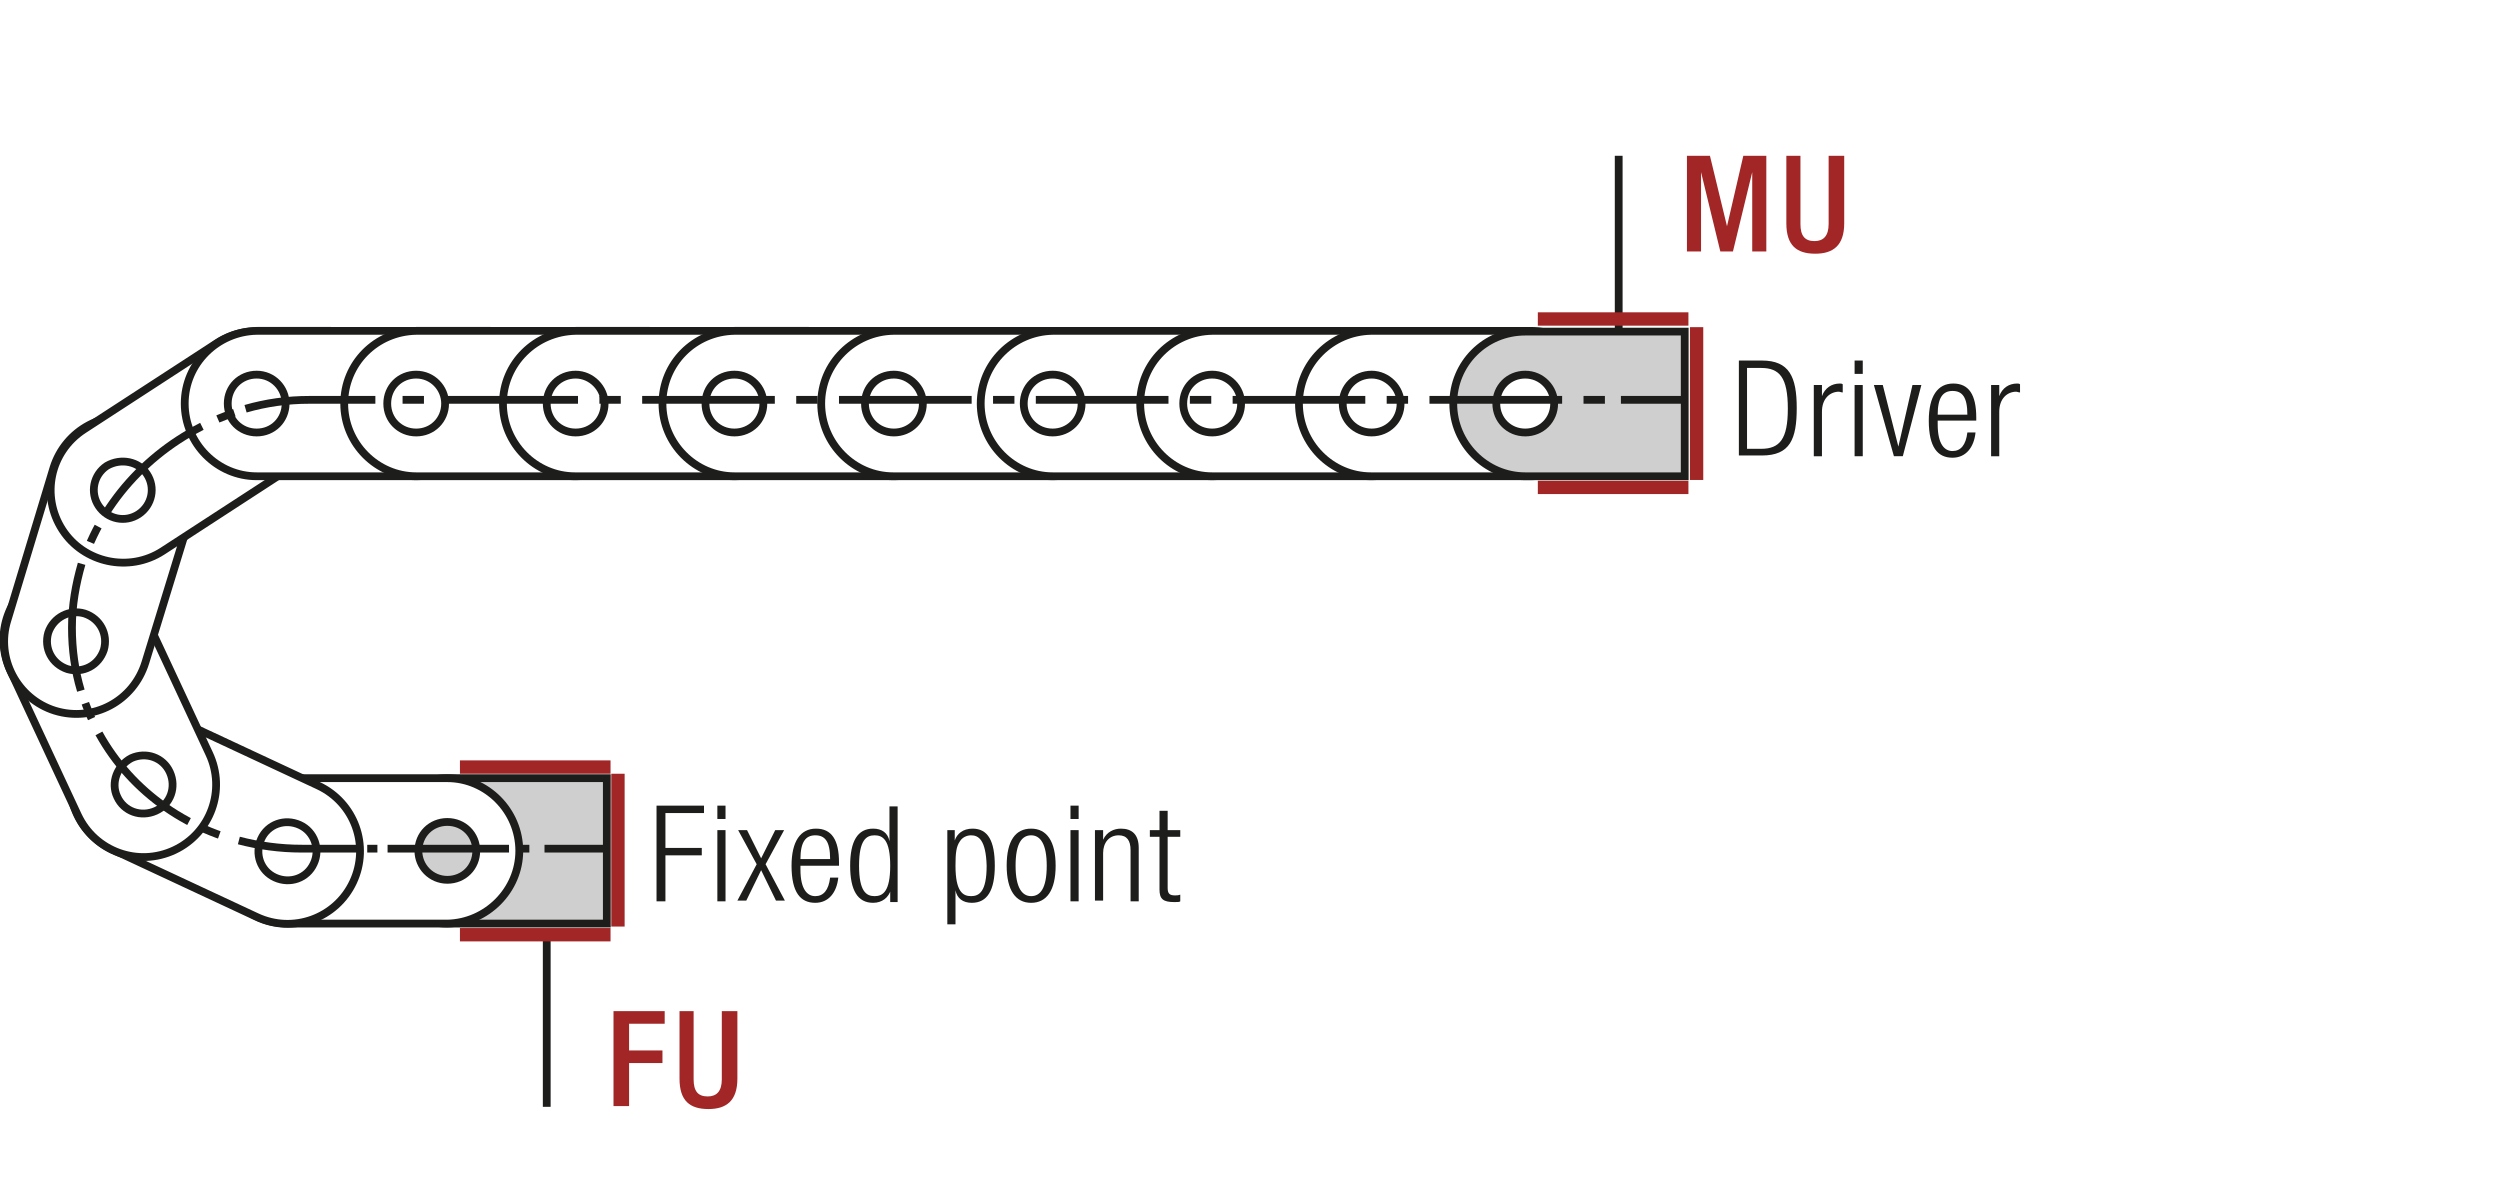 <?xml version="1.0" encoding="UTF-8"?>
<svg xmlns="http://www.w3.org/2000/svg" xmlns:xlink="http://www.w3.org/1999/xlink" version="1.1" id="Ebene_1" x="0px" y="0px" width="337px" height="159px" viewBox="0 0 337 159" xml:space="preserve">
<style type="text/css">
	.st0{fill:none;}
	.st1{fill:none;stroke:#1D1D1B;stroke-width:1.05;}
	.st2{fill:#1D1D1B;}
	.st3{clip-path:url(#SVGID_2_);fill:none;stroke:#1D1D1B;stroke-width:1.05;stroke-dasharray:4.266,4.266;}
	.st4{clip-path:url(#SVGID_2_);fill:none;stroke:#1D1D1B;stroke-width:1.05;}
	.st5{clip-path:url(#SVGID_2_);fill:#ECECEC;}
	.st6{clip-path:url(#SVGID_4_);fill:none;stroke:#1D1D1B;stroke-width:1.05;}
	.st7{fill:none;stroke:#1D1D1B;stroke-width:1.05;stroke-linejoin:round;}
	
		.st8{clip-path:url(#SVGID_6_);fill:none;stroke:#1D1D1B;stroke-width:1.05;stroke-linejoin:round;stroke-dasharray:17.712,2.712,2.712,2.712;stroke-dashoffset:20;}
	
		.st9{clip-path:url(#SVGID_6_);fill:none;stroke:#1D1D1B;stroke-width:1.05;stroke-linejoin:round;stroke-dasharray:20.835,5.835,5.835,5.835;stroke-dashoffset:26;}
	
		.st10{clip-path:url(#SVGID_6_);fill:none;stroke:#1D1D1B;stroke-width:1.05;stroke-linejoin:round;stroke-dasharray:20.907,5.907,5.907,5.907;stroke-dashoffset:26;}
	
		.st11{clip-path:url(#SVGID_6_);fill:none;stroke:#1D1D1B;stroke-width:1.05;stroke-linejoin:round;stroke-dasharray:17.427,2.427,2.427,2.427;stroke-dashoffset:19;}
	.st12{clip-path:url(#SVGID_6_);fill:none;stroke:#1D1D1B;stroke-width:1.05;stroke-linejoin:round;}
	
		.st13{clip-path:url(#SVGID_6_);fill:none;stroke:#1D1D1B;stroke-width:1.05;stroke-linejoin:round;stroke-dasharray:19.893,4.893,4.893,4.893;stroke-dashoffset:24;}
	
		.st14{clip-path:url(#SVGID_6_);fill:none;stroke:#1D1D1B;stroke-width:1.05;stroke-linejoin:round;stroke-dasharray:18.048,3.048,3.048,3.048;stroke-dashoffset:21;}
	.st15{clip-path:url(#SVGID_8_);}
	.st16{fill:#FFFFFF;}
	.st17{fill:none;stroke:#9C9B9B;stroke-width:1.572;stroke-linecap:round;stroke-linejoin:round;stroke-dasharray:0,4.698;}
	.st18{fill:none;stroke:#9C9B9B;stroke-width:1.572;stroke-linecap:round;stroke-linejoin:round;}
	.st19{fill:none;stroke:#1D1D1B;stroke-width:1.572;stroke-linecap:round;stroke-linejoin:round;stroke-dasharray:0,4.698;}
	.st20{fill:none;stroke:#1D1D1B;stroke-width:1.572;stroke-linecap:round;stroke-linejoin:round;}
	.st21{fill:none;stroke:#1D1D1B;stroke-width:1.5;stroke-linecap:round;stroke-linejoin:round;stroke-dasharray:0,4.497;}
	.st22{fill:none;stroke:#1D1D1B;stroke-width:1.5;stroke-linecap:round;stroke-linejoin:round;}
	.st23{fill:none;stroke:#9C9B9B;stroke-width:1.5;stroke-linecap:round;stroke-linejoin:round;stroke-dasharray:0,4.497;}
	.st24{fill:none;stroke:#9C9B9B;stroke-width:1.5;stroke-linecap:round;stroke-linejoin:round;}
	.st25{fill:none;stroke:#1D1D1B;stroke-width:1.572;}
	.st26{fill:none;stroke:#1D1D1B;stroke-width:1.5;}
	.st27{fill:none;stroke:#A22626;stroke-width:6.174;}
	.st28{fill:none;stroke:#1D1D1B;stroke-width:1.572;stroke-linecap:round;stroke-linejoin:round;stroke-dasharray:0,4.788;}
	.st29{clip-path:url(#SVGID_10_);fill:#FFFFFF;}
	.st30{clip-path:url(#SVGID_10_);fill:none;stroke:#1D1D1B;stroke-width:1.5;stroke-linecap:round;stroke-linejoin:round;}
	.st31{clip-path:url(#SVGID_10_);fill:none;stroke:#1D1D1B;stroke-width:1.5;}
	.st32{fill:none;stroke:#1D1D1B;stroke-width:1.5;stroke-linejoin:round;}
	.st33{clip-path:url(#SVGID_12_);fill:none;stroke:#1D1D1B;stroke-width:1.5;stroke-linecap:round;stroke-linejoin:round;}
	.st34{clip-path:url(#SVGID_14_);fill:none;stroke:#1D1D1B;stroke-width:1.5;stroke-linejoin:round;}
	.st35{clip-path:url(#SVGID_16_);fill:none;stroke:#1D1D1B;stroke-width:1.5;stroke-linejoin:round;}
	.st36{clip-path:url(#SVGID_16_);fill:none;stroke:#1D1D1B;stroke-width:1.5;stroke-linecap:round;stroke-linejoin:round;}
	.st37{clip-path:url(#SVGID_18_);fill:#FFFFFF;}
	.st38{clip-path:url(#SVGID_18_);fill:none;stroke:#1D1D1B;stroke-width:1.5;stroke-linecap:round;stroke-linejoin:round;}
	.st39{clip-path:url(#SVGID_18_);fill:none;stroke:#1D1D1B;stroke-width:1.5;}
	.st40{clip-path:url(#SVGID_20_);fill:none;stroke:#1D1D1B;stroke-width:1.5;stroke-linecap:round;stroke-linejoin:round;}
	.st41{clip-path:url(#SVGID_22_);fill:none;stroke:#1D1D1B;stroke-width:1.5;stroke-linejoin:round;}
	.st42{clip-path:url(#SVGID_24_);fill:none;stroke:#1D1D1B;stroke-width:1.5;stroke-linejoin:round;}
	.st43{clip-path:url(#SVGID_24_);fill:none;stroke:#1D1D1B;stroke-width:1.5;stroke-linecap:round;stroke-linejoin:round;}
	.st44{clip-path:url(#SVGID_26_);fill:#ECECEC;}
	.st45{clip-path:url(#SVGID_26_);fill:none;stroke:#1D1D1B;stroke-width:1.5;stroke-linecap:round;stroke-linejoin:round;}
	.st46{clip-path:url(#SVGID_26_);fill:none;stroke:#1D1D1B;stroke-width:1.5;}
	.st47{clip-path:url(#SVGID_28_);fill:none;stroke:#1D1D1B;stroke-width:1.5;stroke-linecap:round;stroke-linejoin:round;}
	.st48{clip-path:url(#SVGID_30_);fill:none;stroke:#1D1D1B;stroke-width:1.5;stroke-linejoin:round;}
	.st49{clip-path:url(#SVGID_32_);fill:none;stroke:#1D1D1B;stroke-width:1.5;stroke-linejoin:round;}
	.st50{clip-path:url(#SVGID_32_);fill:none;stroke:#1D1D1B;stroke-width:1.5;stroke-linecap:round;stroke-linejoin:round;}
	.st51{clip-path:url(#SVGID_34_);fill:#FFFFFF;}
	.st52{clip-path:url(#SVGID_34_);fill:none;stroke:#1D1D1B;stroke-width:1.5;stroke-miterlimit:10;}
	.st53{clip-path:url(#SVGID_36_);fill:none;stroke:#1D1D1B;stroke-width:1.5;stroke-linejoin:round;}
	.st54{clip-path:url(#SVGID_36_);fill:#FFFFFF;}
	.st55{clip-path:url(#SVGID_38_);fill:none;stroke:#1D1D1B;stroke-width:1.5;stroke-linejoin:round;}
	.st56{clip-path:url(#SVGID_38_);fill:#ECECEC;}
	.st57{clip-path:url(#SVGID_38_);fill:none;stroke:#1D1D1B;stroke-width:1.5;stroke-linecap:round;stroke-linejoin:round;}
	.st58{clip-path:url(#SVGID_40_);fill:none;stroke:#1D1D1B;stroke-width:1.5;}
	.st59{clip-path:url(#SVGID_40_);fill:#FFFFFF;}
	.st60{clip-path:url(#SVGID_40_);fill:none;stroke:#1D1D1B;stroke-width:1.5;stroke-linejoin:round;}
	.st61{clip-path:url(#SVGID_40_);fill:none;stroke:#1D1D1B;stroke-width:1.5;stroke-linecap:round;stroke-linejoin:round;}
	.st62{clip-path:url(#SVGID_42_);fill:none;stroke:#1D1D1B;stroke-width:1.5;}
	.st63{fill:none;stroke:#1D1D1B;stroke-width:0.75;}
	
		.st64{clip-path:url(#SVGID_44_);fill:none;stroke:#1D1D1B;stroke-width:1.05;stroke-dasharray:12.567,3.567,1.617,3.567;stroke-dashoffset:16;}
	.st65{fill:none;stroke:#1D1D1B;stroke-width:1.05;stroke-dasharray:12.567,3.567,1.617,3.567;stroke-dashoffset:16;}
	.st66{fill:#A22626;}
	.st67{clip-path:url(#SVGID_46_);fill:none;stroke:#A22626;stroke-width:2.82;}
	.st68{clip-path:url(#SVGID_48_);fill:none;stroke:#A22626;stroke-width:2.82;}
	
		.st69{clip-path:url(#SVGID_50_);fill:none;stroke:#1D1D1B;stroke-width:1.5;stroke-linecap:round;stroke-linejoin:round;stroke-dasharray:0,4.494;}
	.st70{clip-path:url(#SVGID_50_);fill:none;stroke:#1D1D1B;stroke-width:1.5;stroke-linecap:round;stroke-linejoin:round;}
	.st71{fill:#2D4D96;}
	.st72{clip-path:url(#SVGID_52_);fill:#ECECEC;}
	.st73{clip-path:url(#SVGID_52_);fill:none;stroke:#1D1D1B;stroke-width:1.5;}
	.st74{clip-path:url(#SVGID_52_);fill:#FFFFFF;}
	.st75{clip-path:url(#SVGID_52_);fill:none;stroke:#1D1D1B;stroke-width:1.5;stroke-linecap:round;stroke-linejoin:round;}
	.st76{clip-path:url(#SVGID_54_);fill:none;stroke:#1D1D1B;stroke-width:1.5;stroke-linecap:round;stroke-linejoin:round;}
	.st77{clip-path:url(#SVGID_56_);fill:none;stroke:#1D1D1B;stroke-width:1.5;stroke-linejoin:round;}
	.st78{clip-path:url(#SVGID_58_);fill:none;stroke:#1D1D1B;stroke-width:1.5;stroke-linejoin:round;}
	.st79{clip-path:url(#SVGID_58_);fill:none;stroke:#1D1D1B;stroke-width:1.5;stroke-linecap:round;stroke-linejoin:round;}
	.st80{clip-path:url(#SVGID_60_);fill:#FFFFFF;}
	.st81{clip-path:url(#SVGID_60_);fill:none;stroke:#1D1D1B;stroke-width:1.5;stroke-miterlimit:10;}
	.st82{clip-path:url(#SVGID_62_);fill:none;stroke:#1D1D1B;stroke-width:1.5;stroke-linejoin:round;}
	.st83{clip-path:url(#SVGID_62_);fill:#FFFFFF;}
	.st84{clip-path:url(#SVGID_64_);fill:none;stroke:#1D1D1B;stroke-width:1.5;stroke-linejoin:round;}
	.st85{clip-path:url(#SVGID_64_);fill:#FFFFFF;}
	.st86{clip-path:url(#SVGID_64_);fill:none;stroke:#E6007E;stroke-width:1.5;stroke-linecap:round;stroke-linejoin:round;}
	.st87{clip-path:url(#SVGID_64_);fill:none;stroke:#1D1D1B;stroke-width:1.5;stroke-linecap:round;stroke-linejoin:round;}
	.st88{clip-path:url(#SVGID_66_);fill:none;stroke:#1D1D1B;stroke-width:1.5;}
	.st89{clip-path:url(#SVGID_66_);fill:#ECECEC;}
	.st90{clip-path:url(#SVGID_66_);fill:none;stroke:#1D1D1B;stroke-width:1.5;stroke-linecap:round;stroke-linejoin:round;}
	.st91{fill:none;stroke:#1D1D1B;stroke-width:1.05;stroke-dasharray:12.372,3.372,1.422,4.872;stroke-dashoffset:15;}
	.st92{clip-path:url(#SVGID_68_);fill:#1D1D1B;}
	.st93{clip-path:url(#SVGID_70_);fill:#1D1D1B;}
	.st94{fill:none;stroke:#1D1D1B;stroke-width:0.864;stroke-dasharray:10.962,1.962,1.200000e-02,1.962;stroke-dashoffset:12;}
	
		.st95{clip-path:url(#SVGID_72_);fill:none;stroke:#1D1D1B;stroke-width:0.864;stroke-dasharray:10.962,1.962,1.200000e-02,1.962;stroke-dashoffset:12;}
	.st96{clip-path:url(#SVGID_74_);fill:#ECECEC;}
	.st97{clip-path:url(#SVGID_74_);fill:none;stroke:#251F1F;stroke-width:1.5;stroke-linecap:round;stroke-linejoin:round;}
	.st98{clip-path:url(#SVGID_74_);fill:none;stroke:#1D1D1B;stroke-width:1.5;stroke-linecap:round;stroke-linejoin:round;}
	.st99{clip-path:url(#SVGID_74_);fill:#FFFFFF;}
	.st100{clip-path:url(#SVGID_74_);fill:none;stroke:#1D1D1B;stroke-width:1.05;stroke-miterlimit:10;}
	.st101{clip-path:url(#SVGID_74_);fill:none;stroke:#1D1D1B;stroke-width:1.05;stroke-miterlimit:10;stroke-dasharray:0.714,2.043;}
	
		.st102{clip-path:url(#SVGID_74_);fill:none;stroke:#1D1D1B;stroke-width:1.05;stroke-miterlimit:10;stroke-dasharray:8.166,2.043,0.714,2.043;}
	.st103{clip-path:url(#SVGID_74_);fill:#E19294;}
	
		.st104{clip-path:url(#SVGID_74_);fill:none;stroke:#1D1D1B;stroke-width:1.5;stroke-linecap:round;stroke-linejoin:round;stroke-dasharray:4.935,2.466;}
	.st105{clip-path:url(#SVGID_74_);fill:none;stroke:#1D1D1B;stroke-width:1.05;stroke-miterlimit:10;stroke-dasharray:1.38,3.942;}
	
		.st106{clip-path:url(#SVGID_74_);fill:none;stroke:#1D1D1B;stroke-width:1.5;stroke-linecap:round;stroke-linejoin:round;stroke-dasharray:5.067,2.532;}
	
		.st107{clip-path:url(#SVGID_74_);fill:none;stroke:#1D1D1B;stroke-width:1.5;stroke-linecap:round;stroke-linejoin:round;stroke-dasharray:4.617,2.31;}
	.st108{clip-path:url(#SVGID_74_);fill:none;stroke:#1D1D1B;stroke-width:1.05;stroke-miterlimit:10;stroke-dasharray:1.251,3.579;}
	
		.st109{clip-path:url(#SVGID_74_);fill:none;stroke:#1D1D1B;stroke-width:1.5;stroke-linecap:round;stroke-linejoin:round;stroke-dasharray:4.743,2.373;}
	.st110{clip-path:url(#SVGID_74_);fill:none;stroke:#1D1D1B;stroke-width:1.05;stroke-miterlimit:10;stroke-dasharray:0.99,2.832;}
	
		.st111{clip-path:url(#SVGID_74_);fill:none;stroke:#1D1D1B;stroke-width:1.05;stroke-miterlimit:10;stroke-dasharray:11.331,2.832,0.99,2.832;}
	
		.st112{clip-path:url(#SVGID_76_);fill:none;stroke:#1D1D1B;stroke-width:1.05;stroke-dasharray:12.372,3.372,1.422,4.872;stroke-dashoffset:15;}
	.st113{fill:#E9EAF5;}
	.st114{fill:none;stroke:#9C9B9B;stroke-width:0.6;stroke-miterlimit:10;stroke-dasharray:2.4,2.4;}
	.st115{fill:none;stroke:#9C9B9B;stroke-width:0.6;stroke-miterlimit:10;}
	.st116{fill:none;stroke:#1D1D1B;stroke-width:0.864;}
	.st117{fill:none;stroke:#1D1D1B;stroke-width:3;}
	.st118{clip-path:url(#SVGID_78_);fill:#ECECEC;}
	.st119{clip-path:url(#SVGID_78_);fill:none;stroke:#1D1D1B;stroke-width:1.5;}
	.st120{filter:url(#Adobe_OpacityMaskFilter);}
	.st121{clip-path:url(#SVGID_80_);fill:url(#SVGID_82_);}
	.st122{clip-path:url(#SVGID_80_);mask:url(#SVGID_81_);}
	.st123{clip-path:url(#SVGID_84_);fill:#2D4D96;}
	.st124{clip-path:url(#SVGID_84_);fill:none;stroke:#1D1D1B;stroke-width:0.75;stroke-miterlimit:10;}
	.st125{filter:url(#Adobe_OpacityMaskFilter_1_);}
	.st126{clip-path:url(#SVGID_80_);fill:url(#SVGID_86_);}
	.st127{clip-path:url(#SVGID_80_);mask:url(#SVGID_85_);}
	.st128{clip-path:url(#SVGID_88_);fill:#2D4D96;}
	.st129{clip-path:url(#SVGID_88_);fill:none;stroke:#1D1D1B;stroke-width:0.75;stroke-miterlimit:10;}
	.st130{filter:url(#Adobe_OpacityMaskFilter_2_);}
	.st131{clip-path:url(#SVGID_80_);fill:url(#SVGID_90_);}
	.st132{clip-path:url(#SVGID_80_);mask:url(#SVGID_89_);}
	.st133{clip-path:url(#SVGID_92_);fill:#2D4D96;}
	.st134{clip-path:url(#SVGID_92_);fill:none;stroke:#1D1D1B;stroke-width:0.75;stroke-miterlimit:10;}
	.st135{filter:url(#Adobe_OpacityMaskFilter_3_);}
	.st136{clip-path:url(#SVGID_80_);fill:url(#SVGID_94_);}
	.st137{clip-path:url(#SVGID_80_);mask:url(#SVGID_93_);}
	.st138{clip-path:url(#SVGID_96_);fill:#2D4D96;}
	.st139{clip-path:url(#SVGID_96_);fill:none;stroke:#1D1D1B;stroke-width:0.75;stroke-miterlimit:10;}
	.st140{filter:url(#Adobe_OpacityMaskFilter_4_);}
	.st141{clip-path:url(#SVGID_98_);fill:url(#SVGID_100_);}
	.st142{clip-path:url(#SVGID_98_);mask:url(#SVGID_99_);}
	.st143{clip-path:url(#SVGID_102_);fill:#2D4D96;}
	.st144{clip-path:url(#SVGID_102_);fill:none;stroke:#1D1D1B;stroke-width:0.75;stroke-miterlimit:10;}
	.st145{filter:url(#Adobe_OpacityMaskFilter_5_);}
	.st146{clip-path:url(#SVGID_98_);fill:url(#SVGID_104_);}
	.st147{clip-path:url(#SVGID_98_);mask:url(#SVGID_103_);}
	.st148{clip-path:url(#SVGID_106_);fill:#2D4D96;}
	.st149{clip-path:url(#SVGID_106_);fill:none;stroke:#1D1D1B;stroke-width:0.75;stroke-miterlimit:10;}
	.st150{filter:url(#Adobe_OpacityMaskFilter_6_);}
	.st151{clip-path:url(#SVGID_108_);fill:url(#SVGID_110_);}
	.st152{clip-path:url(#SVGID_108_);mask:url(#SVGID_109_);}
	.st153{clip-path:url(#SVGID_112_);fill:#2D4D96;}
	.st154{clip-path:url(#SVGID_112_);fill:none;stroke:#1D1D1B;stroke-width:0.75;stroke-miterlimit:10;}
	.st155{filter:url(#Adobe_OpacityMaskFilter_7_);}
	.st156{clip-path:url(#SVGID_108_);fill:url(#SVGID_114_);}
	.st157{clip-path:url(#SVGID_108_);mask:url(#SVGID_113_);}
	.st158{clip-path:url(#SVGID_116_);fill:#2D4D96;}
	.st159{clip-path:url(#SVGID_116_);fill:none;stroke:#1D1D1B;stroke-width:0.75;stroke-miterlimit:10;}
	.st160{filter:url(#Adobe_OpacityMaskFilter_8_);}
	.st161{clip-path:url(#SVGID_108_);fill:url(#SVGID_118_);}
	.st162{clip-path:url(#SVGID_108_);mask:url(#SVGID_117_);}
	.st163{clip-path:url(#SVGID_120_);fill:#2D4D96;}
	.st164{clip-path:url(#SVGID_120_);fill:none;stroke:#1D1D1B;stroke-width:0.75;stroke-miterlimit:10;}
	.st165{filter:url(#Adobe_OpacityMaskFilter_9_);}
	.st166{clip-path:url(#SVGID_108_);fill:url(#SVGID_122_);}
	.st167{clip-path:url(#SVGID_108_);mask:url(#SVGID_121_);}
	.st168{clip-path:url(#SVGID_124_);fill:#2D4D96;}
	.st169{clip-path:url(#SVGID_124_);fill:none;stroke:#1D1D1B;stroke-width:0.75;stroke-miterlimit:10;}
	.st170{filter:url(#Adobe_OpacityMaskFilter_10_);}
	.st171{clip-path:url(#SVGID_108_);fill:url(#SVGID_126_);}
	.st172{clip-path:url(#SVGID_108_);mask:url(#SVGID_125_);}
	.st173{clip-path:url(#SVGID_128_);fill:#2D4D96;}
	.st174{clip-path:url(#SVGID_128_);fill:none;stroke:#1D1D1B;stroke-width:0.75;stroke-miterlimit:10;}
	.st175{filter:url(#Adobe_OpacityMaskFilter_11_);}
	.st176{clip-path:url(#SVGID_108_);fill:url(#SVGID_130_);}
	.st177{clip-path:url(#SVGID_108_);mask:url(#SVGID_129_);}
	.st178{clip-path:url(#SVGID_132_);fill:#2D4D96;}
	.st179{clip-path:url(#SVGID_132_);fill:none;stroke:#1D1D1B;stroke-width:0.75;stroke-miterlimit:10;}
	.st180{filter:url(#Adobe_OpacityMaskFilter_12_);}
	.st181{clip-path:url(#SVGID_108_);fill:url(#SVGID_134_);}
	.st182{clip-path:url(#SVGID_108_);mask:url(#SVGID_133_);}
	.st183{clip-path:url(#SVGID_136_);fill:#2D4D96;}
	.st184{clip-path:url(#SVGID_136_);fill:none;stroke:#1D1D1B;stroke-width:0.75;stroke-miterlimit:10;}
	.st185{clip-path:url(#SVGID_108_);fill:#FFFFFF;}
	.st186{clip-path:url(#SVGID_108_);fill:none;stroke:#1D1D1B;stroke-width:1.5;stroke-linecap:round;stroke-linejoin:round;}
	.st187{clip-path:url(#SVGID_138_);fill:none;stroke:#1D1D1B;stroke-width:1.5;stroke-linecap:round;stroke-linejoin:round;}
	.st188{clip-path:url(#SVGID_140_);fill:none;stroke:#1D1D1B;stroke-width:1.5;stroke-linejoin:round;}
	.st189{clip-path:url(#SVGID_142_);fill:none;stroke:#1D1D1B;stroke-width:1.5;stroke-linejoin:round;}
	.st190{clip-path:url(#SVGID_142_);fill:none;stroke:#1D1D1B;stroke-width:1.5;stroke-linecap:round;stroke-linejoin:round;}
	.st191{clip-path:url(#SVGID_144_);fill:#FFFFFF;}
	.st192{clip-path:url(#SVGID_144_);fill:none;stroke:#1D1D1B;stroke-width:1.5;stroke-miterlimit:10;}
	.st193{clip-path:url(#SVGID_146_);fill:none;stroke:#1D1D1B;stroke-width:1.5;stroke-linejoin:round;}
	.st194{clip-path:url(#SVGID_146_);fill:#FFFFFF;}
	.st195{clip-path:url(#SVGID_148_);fill:none;stroke:#1D1D1B;stroke-width:1.5;stroke-linejoin:round;}
	.st196{clip-path:url(#SVGID_148_);fill:#FFFFFF;}
	.st197{clip-path:url(#SVGID_150_);fill:none;stroke:#1D1D1B;stroke-width:1.5;}
	.st198{clip-path:url(#SVGID_150_);fill:#ECECEC;}
	.st199{clip-path:url(#SVGID_150_);fill:none;stroke:#1D1D1B;stroke-width:1.5;stroke-linecap:round;stroke-linejoin:round;}
	.st200{fill:none;stroke:#1D1D1B;stroke-width:1.5;stroke-linecap:round;stroke-linejoin:round;stroke-dasharray:0,2.904;}
	.st201{clip-path:url(#SVGID_152_);fill:#1D1D1B;}
	.st202{clip-path:url(#SVGID_154_);fill:#1D1D1B;}
	.st203{clip-path:url(#SVGID_156_);fill:#1D1D1B;}
	.st204{clip-path:url(#SVGID_158_);fill:#1D1D1B;}
	.st205{clip-path:url(#SVGID_160_);fill:#1D1D1B;}
	.st206{clip-path:url(#SVGID_162_);fill:#1D1D1B;}
	.st207{clip-path:url(#SVGID_164_);fill:#1D1D1B;}
	.st208{clip-path:url(#SVGID_166_);fill:#1D1D1B;}
	.st209{clip-path:url(#SVGID_168_);fill:#1D1D1B;}
	.st210{clip-path:url(#SVGID_170_);fill:#1D1D1B;}
	.st211{clip-path:url(#SVGID_172_);fill:#1D1D1B;}
	.st212{clip-path:url(#SVGID_174_);fill:#1D1D1B;}
	.st213{clip-path:url(#SVGID_176_);fill:#1D1D1B;}
	.st214{clip-path:url(#SVGID_178_);fill:#1D1D1B;}
	.st215{clip-path:url(#SVGID_180_);fill:#1D1D1B;}
	.st216{clip-path:url(#SVGID_182_);fill:#1D1D1B;}
	.st217{clip-path:url(#SVGID_184_);fill:#1D1D1B;}
	.st218{clip-path:url(#SVGID_186_);fill:#1D1D1B;}
	.st219{clip-path:url(#SVGID_188_);fill:#1D1D1B;}
	.st220{clip-path:url(#SVGID_190_);fill:#1D1D1B;}
	.st221{clip-path:url(#SVGID_192_);fill:#1D1D1B;}
	.st222{clip-path:url(#SVGID_194_);fill:#1D1D1B;}
	.st223{clip-path:url(#SVGID_196_);fill:#1D1D1B;}
	.st224{clip-path:url(#SVGID_198_);fill:#1D1D1B;}
	.st225{clip-path:url(#SVGID_200_);fill:#1D1D1B;}
	.st226{clip-path:url(#SVGID_202_);fill:#1D1D1B;}
	.st227{clip-path:url(#SVGID_204_);fill:#1D1D1B;}
	.st228{clip-path:url(#SVGID_206_);fill:#1D1D1B;}
	.st229{clip-path:url(#SVGID_208_);fill:#1D1D1B;}
	.st230{clip-path:url(#SVGID_210_);fill:#1D1D1B;}
	.st231{clip-path:url(#SVGID_212_);fill:#1D1D1B;}
	.st232{clip-path:url(#SVGID_214_);fill:#1D1D1B;}
	.st233{clip-path:url(#SVGID_216_);fill:#1D1D1B;}
	.st234{clip-path:url(#SVGID_218_);fill:#1D1D1B;}
	.st235{clip-path:url(#SVGID_220_);fill:#1D1D1B;}
	.st236{clip-path:url(#SVGID_222_);fill:#1D1D1B;}
	.st237{clip-path:url(#SVGID_224_);fill:#1D1D1B;}
	.st238{clip-path:url(#SVGID_226_);fill:#1D1D1B;}
	.st239{clip-path:url(#SVGID_228_);fill:#1D1D1B;}
	.st240{clip-path:url(#SVGID_230_);fill:#1D1D1B;}
	.st241{clip-path:url(#SVGID_232_);fill:#1D1D1B;}
	
		.st242{clip-path:url(#SVGID_234_);fill:none;stroke:#1D1D1B;stroke-width:0.864;stroke-dasharray:10.962,1.962,1.200000e-02,1.962;stroke-dashoffset:12;}
	.st243{clip-path:url(#SVGID_236_);fill:#1D1D1B;}
	.st244{clip-path:url(#SVGID_238_);fill:#1D1D1B;}
	.st245{clip-path:url(#SVGID_240_);fill:#1D1D1B;}
	.st246{fill:none;stroke:#1D1D1B;stroke-width:1.593;stroke-miterlimit:10;}
	.st247{clip-path:url(#SVGID_242_);fill:#2D4D96;}
	.st248{clip-path:url(#SVGID_242_);fill:none;stroke:#1D1D1B;stroke-width:1.593;stroke-miterlimit:10;}
	.st249{clip-path:url(#SVGID_244_);fill:#2D4D96;}
	.st250{clip-path:url(#SVGID_244_);fill:none;stroke:#1D1D1B;stroke-width:1.593;stroke-miterlimit:10;}
	.st251{clip-path:url(#SVGID_246_);fill:#2D4D96;}
	.st252{clip-path:url(#SVGID_246_);fill:none;stroke:#1D1D1B;stroke-width:1.593;stroke-miterlimit:10;}
	.st253{clip-path:url(#SVGID_248_);fill:#2D4D96;}
	.st254{clip-path:url(#SVGID_248_);fill:none;stroke:#1D1D1B;stroke-width:1.593;stroke-miterlimit:10;}
	.st255{clip-path:url(#SVGID_250_);fill:#FFFFFF;}
	.st256{clip-path:url(#SVGID_250_);fill:none;stroke:#1D1D1B;stroke-width:1.5;stroke-linejoin:round;}
	.st257{clip-path:url(#SVGID_252_);fill:none;stroke:#1D1D1B;stroke-width:1.5;stroke-linejoin:round;}
	.st258{clip-path:url(#SVGID_254_);fill:none;stroke:#1D1D1B;stroke-width:1.5;stroke-linejoin:round;}
	.st259{clip-path:url(#SVGID_254_);fill:#FFFFFF;}
	.st260{clip-path:url(#SVGID_256_);fill:none;stroke:#1D1D1B;stroke-width:1.5;stroke-linejoin:round;}
	
		.st261{clip-path:url(#SVGID_258_);fill:none;stroke:#1D1D1B;stroke-width:0.864;stroke-dasharray:10.962,1.962,1.200000e-02,1.962;stroke-dashoffset:12;}
	.st262{clip-path:url(#SVGID_258_);fill:none;stroke:#1D1D1B;stroke-width:1.5;stroke-linecap:round;stroke-linejoin:round;}
	.st263{clip-path:url(#SVGID_260_);fill:#FFFFFF;}
	.st264{clip-path:url(#SVGID_260_);fill:none;stroke:#1D1D1B;stroke-width:1.5;stroke-miterlimit:10;}
	.st265{clip-path:url(#SVGID_262_);fill:none;stroke:#1D1D1B;stroke-width:1.5;stroke-linejoin:round;}
	.st266{clip-path:url(#SVGID_262_);fill:#FFFFFF;}
	.st267{clip-path:url(#SVGID_264_);fill:none;stroke:#1D1D1B;stroke-width:1.5;}
	.st268{clip-path:url(#SVGID_264_);fill:#ECECEC;}
	.st269{clip-path:url(#SVGID_264_);fill:none;stroke:#1D1D1B;stroke-width:1.5;stroke-linecap:round;stroke-linejoin:round;}
	.st270{clip-path:url(#SVGID_266_);fill:none;stroke:#1D1D1B;stroke-width:1.5;stroke-linecap:round;stroke-linejoin:round;}
	.st271{clip-path:url(#SVGID_268_);fill:none;stroke:#1D1D1B;stroke-width:1.5;stroke-linecap:round;stroke-linejoin:round;}
	.st272{clip-path:url(#SVGID_270_);fill:none;stroke:#1D1D1B;stroke-width:1.5;stroke-linecap:round;stroke-linejoin:round;}
	.st273{clip-path:url(#SVGID_272_);fill:none;stroke:#1D1D1B;stroke-width:1.5;stroke-linecap:round;stroke-linejoin:round;}
	.st274{clip-path:url(#SVGID_274_);fill:none;stroke:#1D1D1B;stroke-width:1.5;stroke-linecap:round;stroke-linejoin:round;}
	.st275{clip-path:url(#SVGID_274_);fill:#ECECEC;}
	.st276{clip-path:url(#SVGID_276_);fill:none;stroke:#1D1D1B;stroke-width:1.5;stroke-linecap:round;stroke-linejoin:round;}
	.st277{clip-path:url(#SVGID_278_);fill:none;stroke:#1D1D1B;stroke-width:1.5;stroke-linecap:round;stroke-linejoin:round;}
	.st278{clip-path:url(#SVGID_280_);fill:none;stroke:#1D1D1B;stroke-width:1.5;stroke-linecap:round;stroke-linejoin:round;}
	.st279{clip-path:url(#SVGID_282_);fill:none;stroke:#1D1D1B;stroke-width:1.5;stroke-linecap:round;stroke-linejoin:round;}
	.st280{clip-path:url(#SVGID_284_);fill:none;stroke:#1D1D1B;stroke-width:1.5;stroke-linecap:round;stroke-linejoin:round;}
	.st281{clip-path:url(#SVGID_284_);fill:#ECECEC;}
	.st282{clip-path:url(#SVGID_286_);fill:none;stroke:#1D1D1B;stroke-width:1.5;stroke-linecap:round;stroke-linejoin:round;}
	.st283{clip-path:url(#SVGID_288_);fill:none;stroke:#1D1D1B;stroke-width:1.5;stroke-linecap:round;stroke-linejoin:round;}
	.st284{clip-path:url(#SVGID_290_);fill:none;stroke:#1D1D1B;stroke-width:1.5;stroke-linecap:round;stroke-linejoin:round;}
	.st285{clip-path:url(#SVGID_292_);fill:none;stroke:#1D1D1B;stroke-width:1.5;stroke-linecap:round;stroke-linejoin:round;}
	.st286{clip-path:url(#SVGID_294_);fill:none;stroke:#1D1D1B;stroke-width:1.5;stroke-linecap:round;stroke-linejoin:round;}
	.st287{clip-path:url(#SVGID_294_);fill:#ECECEC;}
	.st288{clip-path:url(#SVGID_296_);fill:none;stroke:#1D1D1B;stroke-width:1.5;stroke-linecap:round;stroke-linejoin:round;}
	.st289{clip-path:url(#SVGID_298_);fill:none;stroke:#1D1D1B;stroke-width:1.5;stroke-linecap:round;stroke-linejoin:round;}
	.st290{clip-path:url(#SVGID_300_);fill:none;stroke:#1D1D1B;stroke-width:1.5;stroke-linecap:round;stroke-linejoin:round;}
	.st291{clip-path:url(#SVGID_302_);fill:none;stroke:#1D1D1B;stroke-width:1.5;stroke-linecap:round;stroke-linejoin:round;}
	.st292{clip-path:url(#SVGID_304_);fill:none;stroke:#1D1D1B;stroke-width:1.5;stroke-linecap:round;stroke-linejoin:round;}
	.st293{clip-path:url(#SVGID_304_);fill:#ECECEC;}
	.st294{clip-path:url(#SVGID_306_);fill:none;stroke:#1D1D1B;stroke-width:1.5;stroke-linecap:round;stroke-linejoin:round;}
	.st295{clip-path:url(#SVGID_308_);fill:none;stroke:#1D1D1B;stroke-width:1.5;stroke-linecap:round;stroke-linejoin:round;}
	.st296{clip-path:url(#SVGID_310_);fill:none;stroke:#1D1D1B;stroke-width:1.5;stroke-linecap:round;stroke-linejoin:round;}
	.st297{clip-path:url(#SVGID_312_);fill:none;stroke:#1D1D1B;stroke-width:1.5;stroke-linecap:round;stroke-linejoin:round;}
	.st298{clip-path:url(#SVGID_314_);fill:none;stroke:#1D1D1B;stroke-width:1.5;stroke-linecap:round;stroke-linejoin:round;}
	.st299{clip-path:url(#SVGID_314_);fill:#ECECEC;}
	.st300{clip-path:url(#SVGID_316_);fill:none;stroke:#1D1D1B;stroke-width:1.5;stroke-linecap:round;stroke-linejoin:round;}
	.st301{clip-path:url(#SVGID_318_);fill:none;stroke:#1D1D1B;stroke-width:1.5;stroke-linecap:round;stroke-linejoin:round;}
	.st302{clip-path:url(#SVGID_320_);fill:none;stroke:#1D1D1B;stroke-width:1.5;stroke-linecap:round;stroke-linejoin:round;}
	.st303{clip-path:url(#SVGID_322_);fill:none;stroke:#1D1D1B;stroke-width:1.5;stroke-linecap:round;stroke-linejoin:round;}
	.st304{clip-path:url(#SVGID_324_);fill:none;stroke:#1D1D1B;stroke-width:1.5;stroke-linecap:round;stroke-linejoin:round;}
	.st305{clip-path:url(#SVGID_324_);fill:#ECECEC;}
	.st306{clip-path:url(#SVGID_326_);fill:none;stroke:#1D1D1B;stroke-width:1.5;stroke-linecap:round;stroke-linejoin:round;}
	.st307{clip-path:url(#SVGID_328_);fill:none;stroke:#1D1D1B;stroke-width:1.5;stroke-linecap:round;stroke-linejoin:round;}
	.st308{clip-path:url(#SVGID_330_);fill:none;stroke:#1D1D1B;stroke-width:1.5;stroke-linecap:round;stroke-linejoin:round;}
	.st309{clip-path:url(#SVGID_332_);fill:none;stroke:#1D1D1B;stroke-width:1.5;stroke-linecap:round;stroke-linejoin:round;}
	.st310{clip-path:url(#SVGID_334_);fill:none;stroke:#1D1D1B;stroke-width:1.5;stroke-linecap:round;stroke-linejoin:round;}
	.st311{clip-path:url(#SVGID_334_);fill:#ECECEC;}
	.st312{clip-path:url(#SVGID_336_);fill:none;stroke:#1D1D1B;stroke-width:1.5;stroke-linecap:round;stroke-linejoin:round;}
	.st313{clip-path:url(#SVGID_338_);fill:none;stroke:#1D1D1B;stroke-width:1.5;stroke-linecap:round;stroke-linejoin:round;}
	.st314{clip-path:url(#SVGID_340_);fill:none;stroke:#1D1D1B;stroke-width:1.5;stroke-linecap:round;stroke-linejoin:round;}
	.st315{clip-path:url(#SVGID_342_);fill:none;stroke:#1D1D1B;stroke-width:1.5;stroke-linecap:round;stroke-linejoin:round;}
	.st316{clip-path:url(#SVGID_344_);fill:none;stroke:#1D1D1B;stroke-width:1.5;stroke-linecap:round;stroke-linejoin:round;}
	.st317{clip-path:url(#SVGID_346_);fill:#ECECEC;}
	.st318{clip-path:url(#SVGID_346_);fill:none;stroke:#1D1D1B;stroke-width:1.5;stroke-miterlimit:10;}
	.st319{fill:none;stroke:#1D1D1B;stroke-width:1.5;stroke-miterlimit:10;}
	.st320{clip-path:url(#SVGID_348_);fill:none;stroke:#1D1D1B;stroke-width:1.5;stroke-miterlimit:10;}
	.st321{clip-path:url(#SVGID_350_);fill:none;stroke:#1D1D1B;stroke-width:1.5;stroke-miterlimit:10;}
	.st322{clip-path:url(#SVGID_352_);fill:none;stroke:#1D1D1B;stroke-width:1.5;stroke-miterlimit:10;}
	.st323{clip-path:url(#SVGID_354_);fill:none;stroke:#1D1D1B;stroke-width:1.5;stroke-miterlimit:10;}
	.st324{clip-path:url(#SVGID_356_);fill:none;stroke:#1D1D1B;stroke-width:1.5;stroke-miterlimit:10;}
	.st325{clip-path:url(#SVGID_358_);fill:none;stroke:#1D1D1B;stroke-width:1.5;stroke-miterlimit:10;}
	.st326{clip-path:url(#SVGID_360_);fill:none;stroke:#1D1D1B;stroke-width:1.5;stroke-miterlimit:10;}
	.st327{clip-path:url(#SVGID_362_);fill:none;stroke:#1D1D1B;stroke-width:1.5;stroke-miterlimit:10;}
	.st328{clip-path:url(#SVGID_364_);fill:none;stroke:#1D1D1B;stroke-width:1.5;stroke-miterlimit:10;}
	.st329{clip-path:url(#SVGID_366_);fill:none;stroke:#1D1D1B;stroke-width:1.5;stroke-miterlimit:10;}
	
		.st330{clip-path:url(#SVGID_366_);fill:none;stroke:#1D1D1B;stroke-width:1.5;stroke-linecap:round;stroke-linejoin:round;stroke-miterlimit:10;}
	.st331{clip-path:url(#SVGID_366_);fill:#ECECEC;}
	.st332{clip-path:url(#SVGID_368_);fill:#2D4D96;}
	.st333{clip-path:url(#SVGID_368_);fill:none;stroke:#1D1D1B;stroke-width:1.593;stroke-miterlimit:10;}
	.st334{clip-path:url(#SVGID_370_);fill:#2D4D96;}
	.st335{clip-path:url(#SVGID_370_);fill:none;stroke:#1D1D1B;stroke-width:1.593;stroke-miterlimit:10;}
	.st336{clip-path:url(#SVGID_372_);fill:#2D4D96;}
	.st337{clip-path:url(#SVGID_372_);fill:none;stroke:#1D1D1B;stroke-width:1.593;stroke-miterlimit:10;}
	.st338{clip-path:url(#SVGID_374_);fill:#2D4D96;}
	.st339{clip-path:url(#SVGID_374_);fill:none;stroke:#1D1D1B;stroke-width:1.593;stroke-miterlimit:10;}
	.st340{clip-path:url(#SVGID_376_);fill:#2D4D96;}
	.st341{clip-path:url(#SVGID_376_);fill:none;stroke:#1D1D1B;stroke-width:1.593;stroke-miterlimit:10;}
	.st342{clip-path:url(#SVGID_378_);fill:#2D4D96;}
	.st343{clip-path:url(#SVGID_378_);fill:none;stroke:#1D1D1B;stroke-width:1.593;stroke-miterlimit:10;}
	.st344{clip-path:url(#SVGID_380_);fill:#2D4D96;}
	.st345{clip-path:url(#SVGID_380_);fill:none;stroke:#1D1D1B;stroke-width:1.593;stroke-miterlimit:10;}
	.st346{clip-path:url(#SVGID_382_);fill:#2D4D96;}
	.st347{clip-path:url(#SVGID_382_);fill:none;stroke:#1D1D1B;stroke-width:1.593;stroke-miterlimit:10;}
	.st348{clip-path:url(#SVGID_384_);fill:#2D4D96;}
	.st349{clip-path:url(#SVGID_384_);fill:none;stroke:#1D1D1B;stroke-width:1.593;stroke-miterlimit:10;}
	.st350{clip-path:url(#SVGID_386_);fill:#2D4D96;}
	.st351{clip-path:url(#SVGID_386_);fill:none;stroke:#1D1D1B;stroke-width:1.593;stroke-miterlimit:10;}
	.st352{clip-path:url(#SVGID_388_);fill:#2D4D96;}
	.st353{clip-path:url(#SVGID_388_);fill:none;stroke:#1D1D1B;stroke-width:1.593;stroke-miterlimit:10;}
	.st354{clip-path:url(#SVGID_390_);fill:#2D4D96;}
	.st355{clip-path:url(#SVGID_390_);fill:none;stroke:#1D1D1B;stroke-width:1.593;stroke-miterlimit:10;}
	.st356{clip-path:url(#SVGID_392_);fill:#2D4D96;}
	.st357{clip-path:url(#SVGID_392_);fill:none;stroke:#1D1D1B;stroke-width:1.593;stroke-miterlimit:10;}
	.st358{clip-path:url(#SVGID_394_);fill:#2D4D96;}
	.st359{clip-path:url(#SVGID_394_);fill:none;stroke:#1D1D1B;stroke-width:1.593;stroke-miterlimit:10;}
	.st360{clip-path:url(#SVGID_396_);fill:#1D1D1B;}
	.st361{clip-path:url(#SVGID_398_);fill:#1D1D1B;}
	.st362{clip-path:url(#SVGID_400_);fill:#1D1D1B;}
	.st363{clip-path:url(#SVGID_402_);fill:#1D1D1B;}
	.st364{clip-path:url(#SVGID_404_);fill:#1D1D1B;}
	.st365{clip-path:url(#SVGID_406_);fill:#1D1D1B;}
	.st366{clip-path:url(#SVGID_408_);fill:#1D1D1B;}
	.st367{clip-path:url(#SVGID_410_);fill:#1D1D1B;}
	.st368{clip-path:url(#SVGID_412_);fill:#1D1D1B;}
	.st369{clip-path:url(#SVGID_414_);fill:#1D1D1B;}
	.st370{clip-path:url(#SVGID_416_);fill:#1D1D1B;}
	.st371{clip-path:url(#SVGID_418_);fill:#1D1D1B;}
	.st372{clip-path:url(#SVGID_420_);fill:#1D1D1B;}
	.st373{clip-path:url(#SVGID_422_);fill:#1D1D1B;}
	.st374{clip-path:url(#SVGID_424_);fill:#1D1D1B;}
	.st375{clip-path:url(#SVGID_426_);fill:#1D1D1B;}
	.st376{clip-path:url(#SVGID_428_);fill:#1D1D1B;}
	.st377{clip-path:url(#SVGID_430_);fill:#1D1D1B;}
	.st378{clip-path:url(#SVGID_432_);fill:#1D1D1B;}
	.st379{clip-path:url(#SVGID_434_);fill:#1D1D1B;}
	.st380{clip-path:url(#SVGID_436_);fill:#1D1D1B;}
	.st381{clip-path:url(#SVGID_438_);fill:#1D1D1B;}
	.st382{clip-path:url(#SVGID_440_);fill:#1D1D1B;}
	.st383{clip-path:url(#SVGID_442_);fill:#1D1D1B;}
	.st384{clip-path:url(#SVGID_444_);fill:#1D1D1B;}
	.st385{clip-path:url(#SVGID_446_);fill:#1D1D1B;}
	.st386{clip-path:url(#SVGID_448_);fill:#1D1D1B;}
	.st387{clip-path:url(#SVGID_450_);fill:#1D1D1B;}
	.st388{clip-path:url(#SVGID_452_);fill:#1D1D1B;}
	.st389{clip-path:url(#SVGID_454_);fill:#1D1D1B;}
	.st390{clip-path:url(#SVGID_456_);fill:#1D1D1B;}
	.st391{clip-path:url(#SVGID_458_);fill:#1D1D1B;}
	.st392{clip-path:url(#SVGID_460_);fill:#1D1D1B;}
	.st393{clip-path:url(#SVGID_462_);fill:#1D1D1B;}
	.st394{fill:none;stroke:#1D1D1B;stroke-width:1.5;stroke-linecap:round;stroke-linejoin:round;stroke-dasharray:0,3.081;}
	.st395{fill:none;stroke:#1D1D1B;stroke-width:0.864;stroke-dasharray:11.277,2.277,0.327,2.277;stroke-dashoffset:13;}
	.st396{fill:none;stroke:#1D1D1B;stroke-width:1.05;stroke-dasharray:12.201,3.201,1.251,4.701;stroke-dashoffset:15;}
	.st397{clip-path:url(#SVGID_464_);fill:#ECECEC;}
	.st398{clip-path:url(#SVGID_464_);fill:none;stroke:#251F1F;stroke-width:1.5;stroke-linecap:round;stroke-linejoin:round;}
	.st399{clip-path:url(#SVGID_464_);fill:none;stroke:#1D1D1B;stroke-width:1.5;stroke-linecap:round;stroke-linejoin:round;}
	.st400{clip-path:url(#SVGID_464_);fill:#FFFFFF;}
	.st401{clip-path:url(#SVGID_464_);fill:none;stroke:#1D1D1B;stroke-width:1.05;stroke-miterlimit:10;}
	
		.st402{clip-path:url(#SVGID_464_);fill:none;stroke:#1D1D1B;stroke-width:1.05;stroke-miterlimit:10;stroke-dasharray:0.714,2.043;}
	
		.st403{clip-path:url(#SVGID_464_);fill:none;stroke:#1D1D1B;stroke-width:1.05;stroke-miterlimit:10;stroke-dasharray:8.166,2.043,0.714,2.043;}
	.st404{clip-path:url(#SVGID_464_);fill:#E19294;}
	
		.st405{clip-path:url(#SVGID_464_);fill:none;stroke:#1D1D1B;stroke-width:1.5;stroke-linecap:round;stroke-linejoin:round;stroke-dasharray:4.935,2.466;}
	.st406{clip-path:url(#SVGID_464_);fill:none;stroke:#1D1D1B;stroke-width:1.05;stroke-miterlimit:10;stroke-dasharray:1.38,3.942;}
	
		.st407{clip-path:url(#SVGID_464_);fill:none;stroke:#1D1D1B;stroke-width:1.5;stroke-linecap:round;stroke-linejoin:round;stroke-dasharray:5.067,2.532;}
	
		.st408{clip-path:url(#SVGID_464_);fill:none;stroke:#1D1D1B;stroke-width:1.5;stroke-linecap:round;stroke-linejoin:round;stroke-dasharray:4.617,2.31;}
	
		.st409{clip-path:url(#SVGID_464_);fill:none;stroke:#1D1D1B;stroke-width:1.05;stroke-miterlimit:10;stroke-dasharray:1.251,3.579;}
	
		.st410{clip-path:url(#SVGID_464_);fill:none;stroke:#1D1D1B;stroke-width:1.5;stroke-linecap:round;stroke-linejoin:round;stroke-dasharray:4.743,2.373;}
	.st411{clip-path:url(#SVGID_464_);fill:none;stroke:#1D1D1B;stroke-width:1.05;stroke-miterlimit:10;stroke-dasharray:0.99,2.832;}
	
		.st412{clip-path:url(#SVGID_464_);fill:none;stroke:#1D1D1B;stroke-width:1.05;stroke-miterlimit:10;stroke-dasharray:11.331,2.832,0.99,2.832;}
	
		.st413{clip-path:url(#SVGID_466_);fill:none;stroke:#1D1D1B;stroke-width:1.05;stroke-dasharray:11.949,2.949,0.999,4.449;stroke-dashoffset:14;}
	.st414{clip-path:url(#SVGID_468_);fill:#1D1D1B;}
	.st415{clip-path:url(#SVGID_470_);}
	.st416{clip-path:url(#SVGID_472_);}
	.st417{clip-path:url(#SVGID_474_);fill:#CFCFCF;}
	.st418{clip-path:url(#SVGID_474_);fill:none;stroke:#1D1D1B;stroke-width:1.05;}
	.st419{clip-path:url(#SVGID_474_);fill:#FFFFFF;}
	
		.st420{clip-path:url(#SVGID_474_);fill:none;stroke:#1D1D1B;stroke-width:1.05;stroke-linejoin:round;stroke-dasharray:16.371,1.371,1.371,1.371;stroke-dashoffset:17;}
	
		.st421{clip-path:url(#SVGID_474_);fill:none;stroke:#1D1D1B;stroke-width:1.05;stroke-linejoin:round;stroke-dasharray:17.232,2.232,2.232,2.232;stroke-dashoffset:19;}
	
		.st422{clip-path:url(#SVGID_474_);fill:none;stroke:#1D1D1B;stroke-width:1.05;stroke-linejoin:round;stroke-dasharray:17.373,2.373,2.373,2.373;stroke-dashoffset:19;}
	
		.st423{clip-path:url(#SVGID_474_);fill:none;stroke:#1D1D1B;stroke-width:1.05;stroke-linejoin:round;stroke-dasharray:17.883,2.883,2.883,2.883;stroke-dashoffset:20;}
	.st424{clip-path:url(#SVGID_474_);fill:none;stroke:#1D1D1B;stroke-width:1.05;stroke-linejoin:round;}
	.st425{fill:none;stroke:#A22626;stroke-width:1.8;}
</style>
<line class="st1" x1="218.2" y1="21" x2="218.2" y2="44.5"></line>
<line class="st1" x1="73.7" y1="125.7" x2="73.7" y2="149.2"></line>
<g>
	<defs>
		<rect id="SVGID_473_" width="337" height="159"></rect>
	</defs>
	<clipPath id="SVGID_2_">
		<use xlink:href="#SVGID_473_" style="overflow:visible;"></use>
	</clipPath>
	<path style="clip-path:url(#SVGID_2_);fill:#CFCFCF;" d="M81.7,104.9H60.3c-5.4,0-9.7,4.4-9.7,9.8c0,5.4,4.4,9.8,9.7,9.8h21.5   V104.9z M64.2,114.7c0,2.2-1.7,3.9-3.9,3.9c-2.2,0-3.9-1.7-3.9-3.9c0-2.2,1.7-3.9,3.9-3.9C62.4,110.8,64.2,112.5,64.2,114.7"></path>
	<path class="st4" d="M81.7,104.9H60.3c-5.4,0-9.7,4.4-9.7,9.8c0,5.4,4.4,9.8,9.7,9.8h21.5V104.9z M64.2,114.7   c0,2.2-1.7,3.9-3.9,3.9c-2.2,0-3.9-1.7-3.9-3.9c0-2.2,1.7-3.9,3.9-3.9C62.4,110.8,64.2,112.5,64.2,114.7z"></path>
	<path style="clip-path:url(#SVGID_2_);fill:#FFFFFF;" d="M42.7,114.7c0,2.2-1.7,3.9-3.9,3.9s-3.9-1.7-3.9-3.9   c0-2.2,1.7-3.9,3.9-3.9S42.7,112.5,42.7,114.7"></path>
	<path class="st4" d="M42.7,114.7c0,2.2-1.7,3.9-3.9,3.9s-3.9-1.7-3.9-3.9c0-2.2,1.7-3.9,3.9-3.9S42.7,112.5,42.7,114.7z"></path>
	<path style="clip-path:url(#SVGID_2_);fill:#FFFFFF;" d="M70,114.7c0-5.4-4.4-9.8-9.7-9.8H38.8c-5.4,0-9.8,4.4-9.8,9.8   c0,5.4,4.4,9.8,9.8,9.8h21.5C65.6,124.4,70,120,70,114.7"></path>
	<path class="st4" d="M70,114.7c0-5.4-4.4-9.8-9.7-9.8H38.8c-5.4,0-9.8,4.4-9.8,9.8c0,5.4,4.4,9.8,9.8,9.8h21.5   C65.6,124.4,70,120,70,114.7z"></path>
	<path style="clip-path:url(#SVGID_2_);fill:#CFCFCF;" d="M60.3,118.6c2.2,0,3.9-1.7,3.9-3.9c0-2.2-1.7-3.9-3.9-3.9   c-2.2,0-3.9,1.7-3.9,3.9C56.4,116.8,58.1,118.6,60.3,118.6"></path>
	<path class="st4" d="M60.3,118.6c2.2,0,3.9-1.7,3.9-3.9c0-2.2-1.7-3.9-3.9-3.9c-2.2,0-3.9,1.7-3.9,3.9   C56.4,116.8,58.1,118.6,60.3,118.6z"></path>
	<path style="clip-path:url(#SVGID_2_);fill:#FFFFFF;" d="M37.1,118.3c2,0.9,4.3,0.1,5.2-1.9c0.9-1.9,0.1-4.3-1.9-5.2   c-2-0.9-4.3-0.1-5.2,1.9C34.3,115.1,35.1,117.4,37.1,118.3 M47.6,118.9c2.3-4.9,0.2-10.7-4.7-13l-19.5-9.1   c-4.9-2.3-10.7-0.2-13,4.7c-2.3,4.9-0.2,10.7,4.7,13l19.5,9.1C39.5,125.9,45.3,123.8,47.6,118.9 M22.8,107.3   c-0.9,2-3.2,2.8-5.2,1.9c-2-0.9-2.8-3.2-1.9-5.2c0.9-2,3.2-2.8,5.2-1.9C22.9,103.1,23.7,105.4,22.8,107.3"></path>
	<path class="st4" d="M37.1,118.3c2,0.9,4.3,0.1,5.2-1.9c0.9-1.9,0.1-4.3-1.9-5.2c-2-0.9-4.3-0.1-5.2,1.9   C34.3,115.1,35.1,117.4,37.1,118.3z M47.6,118.9c2.3-4.9,0.2-10.7-4.7-13l-19.5-9.1c-4.9-2.3-10.7-0.2-13,4.7   c-2.3,4.9-0.2,10.7,4.7,13l19.5,9.1C39.5,125.9,45.3,123.8,47.6,118.9z M22.8,107.3c-0.9,2-3.2,2.8-5.2,1.9c-2-0.9-2.8-3.2-1.9-5.2   c0.9-2,3.2-2.8,5.2-1.9C22.9,103.1,23.7,105.4,22.8,107.3z"></path>
	<path style="clip-path:url(#SVGID_2_);fill:#FFFFFF;" d="M15.8,107.4c0.9,2,3.2,2.8,5.2,1.9c2-0.9,2.8-3.2,1.9-5.2   c-0.9-2-3.2-2.8-5.2-1.9C15.8,103.2,14.9,105.5,15.8,107.4 M23.5,114.6c4.9-2.3,7-8.1,4.7-13l-9.1-19.5c-2.3-4.9-8.1-7-13-4.7   c-4.9,2.3-7,8.1-4.7,13l9.1,19.5C12.8,114.8,18.6,116.9,23.5,114.6 M12,89.9c-2,0.9-4.3,0.1-5.2-1.9c-0.9-2-0.1-4.3,1.9-5.2   c2-0.9,4.3-0.1,5.2,1.9C14.8,86.6,13.9,89,12,89.9"></path>
	<path class="st4" d="M15.8,107.4c0.9,2,3.2,2.8,5.2,1.9c2-0.9,2.8-3.2,1.9-5.2c-0.9-2-3.2-2.8-5.2-1.9   C15.8,103.2,14.9,105.5,15.8,107.4z M23.5,114.6c4.9-2.3,7-8.1,4.7-13l-9.1-19.5c-2.3-4.9-8.1-7-13-4.7c-4.9,2.3-7,8.1-4.7,13   l9.1,19.5C12.8,114.8,18.6,116.9,23.5,114.6z M12,89.9c-2,0.9-4.3,0.1-5.2-1.9c-0.9-2-0.1-4.3,1.9-5.2c2-0.9,4.3-0.1,5.2,1.9   C14.8,86.6,13.9,89,12,89.9z"></path>
	<path style="clip-path:url(#SVGID_2_);fill:#FFFFFF;" d="M6.5,85.3c-0.6,2.1,0.5,4.2,2.6,4.9c2.1,0.6,4.2-0.5,4.9-2.6   c0.6-2.1-0.5-4.2-2.6-4.9C9.4,82.1,7.2,83.2,6.5,85.3 M7.4,95.8c5.2,1.6,10.6-1.3,12.2-6.5l6.3-20.5c1.6-5.1-1.3-10.6-6.5-12.2   C14.3,55,8.8,57.9,7.2,63.1L1,83.6C-0.6,88.7,2.3,94.2,7.4,95.8 M15.4,69.6c-2.1-0.6-3.2-2.8-2.6-4.9c0.6-2.1,2.8-3.2,4.9-2.6   s3.2,2.8,2.6,4.9C19.7,69.1,17.5,70.3,15.4,69.6"></path>
	<path class="st4" d="M6.5,85.3c-0.6,2.1,0.5,4.2,2.6,4.9c2.1,0.6,4.2-0.5,4.9-2.6c0.6-2.1-0.5-4.2-2.6-4.9   C9.4,82.1,7.2,83.2,6.5,85.3z M7.4,95.8c5.2,1.6,10.6-1.3,12.2-6.5l6.3-20.5c1.6-5.1-1.3-10.6-6.5-12.2C14.3,55,8.8,57.9,7.2,63.1   L1,83.6C-0.6,88.7,2.3,94.2,7.4,95.8z M15.4,69.6c-2.1-0.6-3.2-2.8-2.6-4.9c0.6-2.1,2.8-3.2,4.9-2.6s3.2,2.8,2.6,4.9   C19.7,69.1,17.5,70.3,15.4,69.6z"></path>
	<path style="clip-path:url(#SVGID_2_);fill:#FFFFFF;" d="M14.4,62.8c-1.8,1.2-2.3,3.6-1.1,5.4c1.2,1.8,3.6,2.3,5.4,1.1   c1.8-1.2,2.3-3.6,1.1-5.4C18.7,62.2,16.3,61.7,14.4,62.8 M8.4,71.4c2.9,4.5,9,5.8,13.5,2.9l18-11.7c4.5-2.9,5.8-9,2.9-13.5   c-2.9-4.5-9-5.8-13.5-2.9l-18,11.7C6.7,60.9,5.5,66.9,8.4,71.4 M31.3,56.5c-1.2-1.8-0.7-4.2,1.1-5.4c1.8-1.2,4.2-0.7,5.4,1.1   c1.2,1.8,0.7,4.2-1.1,5.4C34.9,58.8,32.5,58.3,31.3,56.5"></path>
	<path class="st4" d="M14.4,62.8c-1.8,1.2-2.3,3.6-1.1,5.4c1.2,1.8,3.6,2.3,5.4,1.1c1.8-1.2,2.3-3.6,1.1-5.4   C18.7,62.2,16.3,61.7,14.4,62.8z M8.4,71.4c2.9,4.5,9,5.8,13.5,2.9l18-11.7c4.5-2.9,5.8-9,2.9-13.5c-2.9-4.5-9-5.8-13.5-2.9   l-18,11.7C6.7,60.9,5.5,66.9,8.4,71.4z M31.3,56.5c-1.2-1.8-0.7-4.2,1.1-5.4c1.8-1.2,4.2-0.7,5.4,1.1c1.2,1.8,0.7,4.2-1.1,5.4   C34.9,58.8,32.5,58.3,31.3,56.5z"></path>
	<path style="clip-path:url(#SVGID_2_);fill:#FFFFFF;" d="M34.6,50.5c-2.2,0-3.9,1.7-3.9,3.9c0,2.2,1.7,3.9,3.9,3.9   c2.2,0,3.9-1.7,3.9-3.9C38.5,52.3,36.8,50.5,34.6,50.5 M24.9,54.4c0,5.4,4.4,9.8,9.7,9.8h21.5c5.4,0,9.8-4.4,9.8-9.8   c0-5.4-4.4-9.8-9.8-9.8H34.6C29.3,44.7,24.9,49,24.9,54.4 M52.2,54.4c0-2.2,1.7-3.9,3.9-3.9s3.9,1.7,3.9,3.9c0,2.2-1.7,3.9-3.9,3.9   S52.2,56.6,52.2,54.4"></path>
	<path class="st4" d="M34.6,50.5c-2.2,0-3.9,1.7-3.9,3.9c0,2.2,1.7,3.9,3.9,3.9c2.2,0,3.9-1.7,3.9-3.9   C38.5,52.3,36.8,50.5,34.6,50.5z M24.9,54.4c0,5.4,4.4,9.8,9.7,9.8h21.5c5.4,0,9.8-4.4,9.8-9.8c0-5.4-4.4-9.8-9.8-9.8H34.6   C29.3,44.7,24.9,49,24.9,54.4z M52.2,54.4c0-2.2,1.7-3.9,3.9-3.9s3.9,1.7,3.9,3.9c0,2.2-1.7,3.9-3.9,3.9S52.2,56.6,52.2,54.4z"></path>
	<path style="clip-path:url(#SVGID_2_);fill:#FFFFFF;" d="M56.1,50.5c-2.2,0-3.9,1.7-3.9,3.9c0,2.2,1.7,3.9,3.9,3.9   c2.2,0,3.9-1.7,3.9-3.9C60,52.3,58.3,50.5,56.1,50.5 M46.4,54.4c0,5.4,4.4,9.8,9.7,9.8h21.5c5.4,0,9.8-4.4,9.8-9.8   c0-5.4-4.4-9.8-9.8-9.8H56.1C50.7,44.7,46.4,49,46.4,54.4 M73.7,54.4c0-2.2,1.7-3.9,3.9-3.9c2.2,0,3.9,1.7,3.9,3.9   c0,2.2-1.7,3.9-3.9,3.9C75.4,58.3,73.7,56.6,73.7,54.4"></path>
	<path class="st4" d="M56.1,50.5c-2.2,0-3.9,1.7-3.9,3.9c0,2.2,1.7,3.9,3.9,3.9c2.2,0,3.9-1.7,3.9-3.9C60,52.3,58.3,50.5,56.1,50.5z    M46.4,54.4c0,5.4,4.4,9.8,9.7,9.8h21.5c5.4,0,9.8-4.4,9.8-9.8c0-5.4-4.4-9.8-9.8-9.8H56.1C50.7,44.7,46.4,49,46.4,54.4z    M73.7,54.4c0-2.2,1.7-3.9,3.9-3.9c2.2,0,3.9,1.7,3.9,3.9c0,2.2-1.7,3.9-3.9,3.9C75.4,58.3,73.7,56.6,73.7,54.4z"></path>
	<path style="clip-path:url(#SVGID_2_);fill:#FFFFFF;" d="M77.6,50.5c-2.2,0-3.9,1.7-3.9,3.9c0,2.2,1.7,3.9,3.9,3.9s3.9-1.7,3.9-3.9   C81.5,52.3,79.7,50.5,77.6,50.5 M67.8,54.4c0,5.4,4.4,9.8,9.7,9.8H99c5.4,0,9.8-4.4,9.8-9.8c0-5.4-4.4-9.8-9.8-9.8H77.6   C72.2,44.7,67.8,49,67.8,54.4 M95.1,54.4c0-2.2,1.7-3.9,3.9-3.9c2.2,0,3.9,1.7,3.9,3.9c0,2.2-1.7,3.9-3.9,3.9   C96.9,58.3,95.1,56.6,95.1,54.4"></path>
	<path class="st4" d="M77.6,50.5c-2.2,0-3.9,1.7-3.9,3.9c0,2.2,1.7,3.9,3.9,3.9s3.9-1.7,3.9-3.9C81.5,52.3,79.7,50.5,77.6,50.5z    M67.8,54.4c0,5.4,4.4,9.8,9.7,9.8H99c5.4,0,9.8-4.4,9.8-9.8c0-5.4-4.4-9.8-9.8-9.8H77.6C72.2,44.7,67.8,49,67.8,54.4z M95.1,54.4   c0-2.2,1.7-3.9,3.9-3.9c2.2,0,3.9,1.7,3.9,3.9c0,2.2-1.7,3.9-3.9,3.9C96.9,58.3,95.1,56.6,95.1,54.4z"></path>
	<path style="clip-path:url(#SVGID_2_);fill:#FFFFFF;" d="M99,50.5c-2.2,0-3.9,1.7-3.9,3.9c0,2.2,1.7,3.9,3.9,3.9   c2.2,0,3.9-1.7,3.9-3.9C102.9,52.3,101.2,50.5,99,50.5 M89.3,54.4c0,5.4,4.4,9.8,9.7,9.8h21.5c5.4,0,9.8-4.4,9.8-9.8   c0-5.4-4.4-9.8-9.8-9.8H99C93.6,44.7,89.3,49,89.3,54.4 M116.6,54.4c0-2.2,1.7-3.9,3.9-3.9c2.2,0,3.9,1.7,3.9,3.9   c0,2.2-1.7,3.9-3.9,3.9C118.3,58.3,116.6,56.6,116.6,54.4"></path>
	<path class="st4" d="M99,50.5c-2.2,0-3.9,1.7-3.9,3.9c0,2.2,1.7,3.9,3.9,3.9c2.2,0,3.9-1.7,3.9-3.9C102.9,52.3,101.2,50.5,99,50.5z    M89.3,54.4c0,5.4,4.4,9.8,9.7,9.8h21.5c5.4,0,9.8-4.4,9.8-9.8c0-5.4-4.4-9.8-9.8-9.8H99C93.6,44.7,89.3,49,89.3,54.4z M116.6,54.4   c0-2.2,1.7-3.9,3.9-3.9c2.2,0,3.9,1.7,3.9,3.9c0,2.2-1.7,3.9-3.9,3.9C118.3,58.3,116.6,56.6,116.6,54.4z"></path>
	<path style="clip-path:url(#SVGID_2_);fill:#FFFFFF;" d="M120.5,50.5c-2.2,0-3.9,1.7-3.9,3.9c0,2.2,1.7,3.9,3.9,3.9   c2.2,0,3.9-1.7,3.9-3.9C124.4,52.3,122.6,50.5,120.5,50.5 M110.7,54.4c0,5.4,4.4,9.8,9.7,9.8h21.5c5.4,0,9.8-4.4,9.8-9.8   c0-5.4-4.4-9.8-9.8-9.8h-21.5C115.1,44.7,110.7,49,110.7,54.4 M138.1,54.4c0-2.2,1.7-3.9,3.9-3.9c2.2,0,3.9,1.7,3.9,3.9   c0,2.2-1.7,3.9-3.9,3.9C139.8,58.3,138.1,56.6,138.1,54.4"></path>
	<path class="st4" d="M120.5,50.5c-2.2,0-3.9,1.7-3.9,3.9c0,2.2,1.7,3.9,3.9,3.9c2.2,0,3.9-1.7,3.9-3.9   C124.4,52.3,122.6,50.5,120.5,50.5z M110.7,54.4c0,5.4,4.4,9.8,9.7,9.8h21.5c5.4,0,9.8-4.4,9.8-9.8c0-5.4-4.4-9.8-9.8-9.8h-21.5   C115.1,44.7,110.7,49,110.7,54.4z M138.1,54.4c0-2.2,1.7-3.9,3.9-3.9c2.2,0,3.9,1.7,3.9,3.9c0,2.2-1.7,3.9-3.9,3.9   C139.8,58.3,138.1,56.6,138.1,54.4z"></path>
	<path style="clip-path:url(#SVGID_2_);fill:#FFFFFF;" d="M141.9,50.5c-2.2,0-3.9,1.7-3.9,3.9c0,2.2,1.7,3.9,3.9,3.9   c2.2,0,3.9-1.7,3.9-3.9C145.8,52.3,144.1,50.5,141.9,50.5 M132.2,54.4c0,5.4,4.4,9.8,9.7,9.8h21.5c5.4,0,9.8-4.4,9.8-9.8   c0-5.4-4.4-9.8-9.8-9.8h-21.5C136.6,44.7,132.2,49,132.2,54.4 M159.5,54.4c0-2.2,1.7-3.9,3.9-3.9c2.2,0,3.9,1.7,3.9,3.9   c0,2.2-1.7,3.9-3.9,3.9C161.3,58.3,159.5,56.6,159.5,54.4"></path>
	<path class="st4" d="M141.9,50.5c-2.2,0-3.9,1.7-3.9,3.9c0,2.2,1.7,3.9,3.9,3.9c2.2,0,3.9-1.7,3.9-3.9   C145.8,52.3,144.1,50.5,141.9,50.5z M132.2,54.4c0,5.4,4.4,9.8,9.7,9.8h21.5c5.4,0,9.8-4.4,9.8-9.8c0-5.4-4.4-9.8-9.8-9.8h-21.5   C136.6,44.7,132.2,49,132.2,54.4z M159.5,54.4c0-2.2,1.7-3.9,3.9-3.9c2.2,0,3.9,1.7,3.9,3.9c0,2.2-1.7,3.9-3.9,3.9   C161.3,58.3,159.5,56.6,159.5,54.4z"></path>
	<path style="clip-path:url(#SVGID_2_);fill:#FFFFFF;" d="M163.4,50.5c-2.2,0-3.9,1.7-3.9,3.9c0,2.2,1.7,3.9,3.9,3.9   c2.2,0,3.9-1.7,3.9-3.9C167.3,52.3,165.6,50.5,163.4,50.5 M153.7,54.4c0,5.4,4.4,9.8,9.7,9.8h21.5c5.4,0,9.7-4.4,9.7-9.8   c0-5.4-4.4-9.8-9.7-9.8h-21.5C158,44.7,153.7,49,153.7,54.4 M181,54.4c0-2.2,1.7-3.9,3.9-3.9s3.9,1.7,3.9,3.9   c0,2.2-1.7,3.9-3.9,3.9S181,56.6,181,54.4"></path>
	<path class="st4" d="M163.4,50.5c-2.2,0-3.9,1.7-3.9,3.9c0,2.2,1.7,3.9,3.9,3.9c2.2,0,3.9-1.7,3.9-3.9   C167.3,52.3,165.6,50.5,163.4,50.5z M153.7,54.4c0,5.4,4.4,9.8,9.7,9.8h21.5c5.4,0,9.7-4.4,9.7-9.8c0-5.4-4.4-9.8-9.7-9.8h-21.5   C158,44.7,153.7,49,153.7,54.4z M181,54.4c0-2.2,1.7-3.9,3.9-3.9s3.9,1.7,3.9,3.9c0,2.2-1.7,3.9-3.9,3.9S181,56.6,181,54.4z"></path>
	<path style="clip-path:url(#SVGID_2_);fill:#FFFFFF;" d="M184.9,50.5c-2.2,0-3.9,1.7-3.9,3.9c0,2.2,1.7,3.9,3.9,3.9   c2.2,0,3.9-1.7,3.9-3.9C188.8,52.3,187,50.5,184.9,50.5 M175.1,54.4c0,5.4,4.4,9.8,9.7,9.8h21.5c5.4,0,9.8-4.4,9.8-9.8   c0-5.4-4.4-9.8-9.8-9.8h-21.5C179.5,44.7,175.1,49,175.1,54.4 M202.4,54.4c0-2.2,1.7-3.9,3.9-3.9s3.9,1.7,3.9,3.9   c0,2.2-1.7,3.9-3.9,3.9S202.4,56.6,202.4,54.4"></path>
	<path class="st4" d="M184.9,50.5c-2.2,0-3.9,1.7-3.9,3.9c0,2.2,1.7,3.9,3.9,3.9c2.2,0,3.9-1.7,3.9-3.9   C188.8,52.3,187,50.5,184.9,50.5z M175.1,54.4c0,5.4,4.4,9.8,9.7,9.8h21.5c5.4,0,9.8-4.4,9.8-9.8c0-5.4-4.4-9.8-9.8-9.8h-21.5   C179.5,44.7,175.1,49,175.1,54.4z M202.4,54.4c0-2.2,1.7-3.9,3.9-3.9s3.9,1.7,3.9,3.9c0,2.2-1.7,3.9-3.9,3.9S202.4,56.6,202.4,54.4   z"></path>
	<path style="clip-path:url(#SVGID_2_);fill:#CFCFCF;" d="M195.9,54.4c0,5.4,4.4,9.8,9.7,9.8h21.5V44.7h-21.5   C200.2,44.7,195.9,49,195.9,54.4"></path>
	<path class="st4" d="M195.9,54.4c0,5.4,4.4,9.8,9.7,9.8h21.5V44.7h-21.5C200.2,44.7,195.9,49,195.9,54.4z"></path>
	<path style="clip-path:url(#SVGID_2_);fill:#FFFFFF;" d="M205.6,50.5c-2.2,0-3.9,1.7-3.9,3.9c0,2.2,1.7,3.9,3.9,3.9   c2.2,0,3.9-1.7,3.9-3.9C209.5,52.3,207.8,50.5,205.6,50.5"></path>
	<path class="st4" d="M205.6,50.5c-2.2,0-3.9,1.7-3.9,3.9c0,2.2,1.7,3.9,3.9,3.9c2.2,0,3.9-1.7,3.9-3.9   C209.5,52.3,207.8,50.5,205.6,50.5z"></path>
	
		<line style="clip-path:url(#SVGID_2_);fill:none;stroke:#1D1D1B;stroke-width:1.05;stroke-linejoin:round;stroke-dasharray:16.371,1.371,1.371,1.371;stroke-dashoffset:17;" x1="72.1" y1="114.4" x2="49.5" y2="114.4"></line>
	
		<path style="clip-path:url(#SVGID_2_);fill:none;stroke:#1D1D1B;stroke-width:1.05;stroke-linejoin:round;stroke-dasharray:17.232,2.232,2.232,2.232;stroke-dashoffset:19;" d="   M30,112.7c-8.8-3-15.8-9.8-18.7-18.5"></path>
	
		<path style="clip-path:url(#SVGID_2_);fill:none;stroke:#1D1D1B;stroke-width:1.05;stroke-linejoin:round;stroke-dasharray:17.373,2.373,2.373,2.373;stroke-dashoffset:19;" d="   M11.9,73.8C15.4,65.2,23,58.4,32,55.5"></path>
	
		<path style="clip-path:url(#SVGID_2_);fill:none;stroke:#1D1D1B;stroke-width:1.05;stroke-linejoin:round;stroke-dasharray:17.883,2.883,2.883,2.883;stroke-dashoffset:20;" d="   M53.5,53.9c35.8,0,131.7,0,163.5,0"></path>
	<path style="clip-path:url(#SVGID_2_);fill:none;stroke:#1D1D1B;stroke-width:1.05;stroke-linejoin:round;" d="M218.5,53.9   c5.7,0,8.9,0,8.9,0 M33.1,55.1c2.8-0.8,5.6-1.2,8.6-1.2c1.8,0,4.9,0,8.9,0 M10.9,93.1c-0.8-2.7-1.2-5.5-1.2-8.5   c0-3,0.5-5.8,1.3-8.6 M48.9,114.4h-8.2c-3,0-5.8-0.4-8.5-1.1 M81.6,114.4h-8.2"></path>
</g>
<line class="st425" x1="207.3" y1="43" x2="227.6" y2="43"></line>
<line class="st425" x1="62" y1="103.4" x2="82.3" y2="103.4"></line>
<line class="st425" x1="207.3" y1="65.7" x2="227.6" y2="65.7"></line>
<line class="st425" x1="62" y1="126" x2="82.3" y2="126"></line>
<line class="st425" x1="228.7" y1="64.7" x2="228.7" y2="44.1"></line>
<line class="st425" x1="83.3" y1="124.9" x2="83.3" y2="104.3"></line>
<g>
	<path class="st2" d="M234.4,48.6h3.1c3.7,0,4.7,2.2,4.7,6.4s-0.9,6.4-4.7,6.4h-3.1V48.6z M235.5,60.5h1.9c2.5,0,3.6-1.3,3.6-5.4   c0-4.2-1.1-5.5-3.6-5.5h-1.9V60.5z"></path>
	<path class="st2" d="M244.5,51.9h1.1v1.5h0c0.4-1.1,1.3-1.7,2.4-1.7c0.1,0,0.3,0,0.4,0.1v1.1c-0.2,0-0.4-0.1-0.5-0.1   c-1.2,0-2.3,0.9-2.3,2.7v6h-1.1V51.9z"></path>
	<path class="st2" d="M250,48.6h1.1v1.8H250V48.6z M250,51.9h1.1v9.6H250V51.9z"></path>
	<path class="st2" d="M252.6,51.9h1.2l2.1,8.3h0l1.9-8.3h1.2l-2.5,9.6h-1.2L252.6,51.9z"></path>
	<path class="st2" d="M266.3,58.3c-0.2,2-1.3,3.4-3.1,3.4c-2,0-3.2-1.4-3.2-5c0-3.3,1.2-5,3.3-5c2.1,0,3.1,1.5,3.1,4.6v0.4h-5.2v0.5   c0,2.8,1,3.6,2,3.6c1.1,0,1.8-0.8,2-2.5H266.3z M265.2,55.9c0-2.4-0.7-3.2-2-3.2c-1.3,0-2,0.9-2,3.2H265.2z"></path>
	<path class="st2" d="M268.4,51.9h1.1v1.5h0c0.4-1.1,1.3-1.7,2.4-1.7c0.1,0,0.3,0,0.4,0.1v1.1c-0.2,0-0.4-0.1-0.5-0.1   c-1.2,0-2.3,0.9-2.3,2.7v6h-1.1V51.9z"></path>
</g>
<g>
	<path class="st2" d="M88.5,108.6h6.4v1h-5.2v4.7h4.9v1h-4.9v6.2h-1.2V108.6z"></path>
	<path class="st2" d="M96.7,108.6h1.1v1.8h-1.1V108.6z M96.7,111.9h1.1v9.6h-1.1V111.9z"></path>
	<path class="st2" d="M102.6,117.3l-2,4.1h-1.2l2.6-4.9l-2.5-4.6h1.2l1.9,3.8l1.9-3.8h1.2l-2.5,4.6l2.6,4.9h-1.2L102.6,117.3z"></path>
	<path class="st2" d="M113,118.3c-0.2,2-1.3,3.4-3.1,3.4c-2,0-3.2-1.4-3.2-5c0-3.3,1.2-5,3.3-5c2.1,0,3.1,1.5,3.1,4.6v0.4h-5.2v0.5   c0,2.8,1,3.6,2,3.6c1.1,0,1.8-0.8,2-2.5H113z M111.9,115.8c0-2.4-0.7-3.2-2-3.2c-1.3,0-2,0.9-2,3.2H111.9z"></path>
	<path class="st2" d="M120.1,119.9L120.1,119.9c-0.3,1.1-1.2,1.8-2.4,1.8c-2.1,0-3.1-1.7-3.1-5c0-3.3,1-5,3.1-5c1.2,0,2,0.6,2.2,1.7   h0v-4.7h1.1v12.9h-1V119.9z M117.9,120.8c1.1,0,2.1-0.6,2.1-4.1c0-3.5-1-4.1-2.1-4.1c-1.1,0-2.1,0.6-2.1,4.1   C115.8,120.2,116.8,120.8,117.9,120.8z"></path>
	<path class="st2" d="M127.7,111.9h1v1.4h0c0.3-0.9,1.1-1.6,2.4-1.6c2.1,0,3,1.7,3,5c0,3.3-1,5-3.1,5c-1.2,0-2-0.6-2.2-1.7h0v4.6   h-1.1V111.9z M130.9,112.6c-0.6,0-1.2,0.3-1.5,0.8c-0.5,0.7-0.6,1.6-0.6,3.3c0,3.5,1,4.1,2.1,4.1c1.1,0,2.1-0.6,2.1-4.1   C132.9,113.2,131.9,112.6,130.9,112.6z"></path>
	<path class="st2" d="M139,111.7c2.1,0,3.3,1.7,3.3,5c0,3.3-1.2,5-3.3,5c-2.1,0-3.3-1.7-3.3-5C135.7,113.3,136.9,111.7,139,111.7z    M139,120.8c1.2,0,2.1-1,2.1-4.1c0-3-0.9-4.1-2.1-4.1c-1.2,0-2.1,1-2.1,4.1C136.9,119.7,137.8,120.8,139,120.8z"></path>
	<path class="st2" d="M144.3,108.6h1.1v1.8h-1.1V108.6z M144.3,111.9h1.1v9.6h-1.1V111.9z"></path>
	<path class="st2" d="M147.7,111.9h1v1.3h0c0.5-1.1,1.5-1.5,2.4-1.5c1.5,0,2.4,0.8,2.4,2.6v7.2h-1.1v-6.9c0-1.3-0.5-2-1.6-2   c-1.3,0-2.1,1-2.1,2.4v6.4h-1.1V111.9z"></path>
	<path class="st2" d="M156.4,112.8H155v-0.9h1.3v-2.6h1.1v2.6h1.7v0.9h-1.7v6.9c0,0.8,0.3,1,1,1c0.2,0,0.4,0,0.7-0.1v0.9   c-0.1,0.1-0.4,0.1-0.8,0.1c-1.5,0-2-0.4-2-1.7V112.8z"></path>
</g>
<g>
	<path class="st66" d="M227.3,21h3.2l2.3,9.5h0L235,21h3.1v12.9h-1.9V23.2h0l-2.6,10.7h-1.7l-2.6-10.7h0v10.7h-1.9V21z"></path>
	<path class="st66" d="M242.7,21v9.2c0,1.6,0.6,2.3,1.9,2.3c1.2,0,1.9-0.7,1.9-2.3V21h2.1v9.1c0,3-1.5,4.1-3.9,4.1   c-2.5,0-3.9-1.1-3.9-4.1V21H242.7z"></path>
</g>
<g>
	<path class="st66" d="M82.7,136.3h6.9v1.7h-4.8v3.6h4.5v1.7h-4.5v5.8h-2.1V136.3z"></path>
	<path class="st66" d="M93.5,136.3v9.2c0,1.6,0.6,2.3,1.9,2.3c1.2,0,1.9-0.7,1.9-2.3v-9.2h2.1v9.1c0,3-1.5,4.1-3.9,4.1   c-2.5,0-3.9-1.1-3.9-4.1v-9.1H93.5z"></path>
</g>
</svg>
